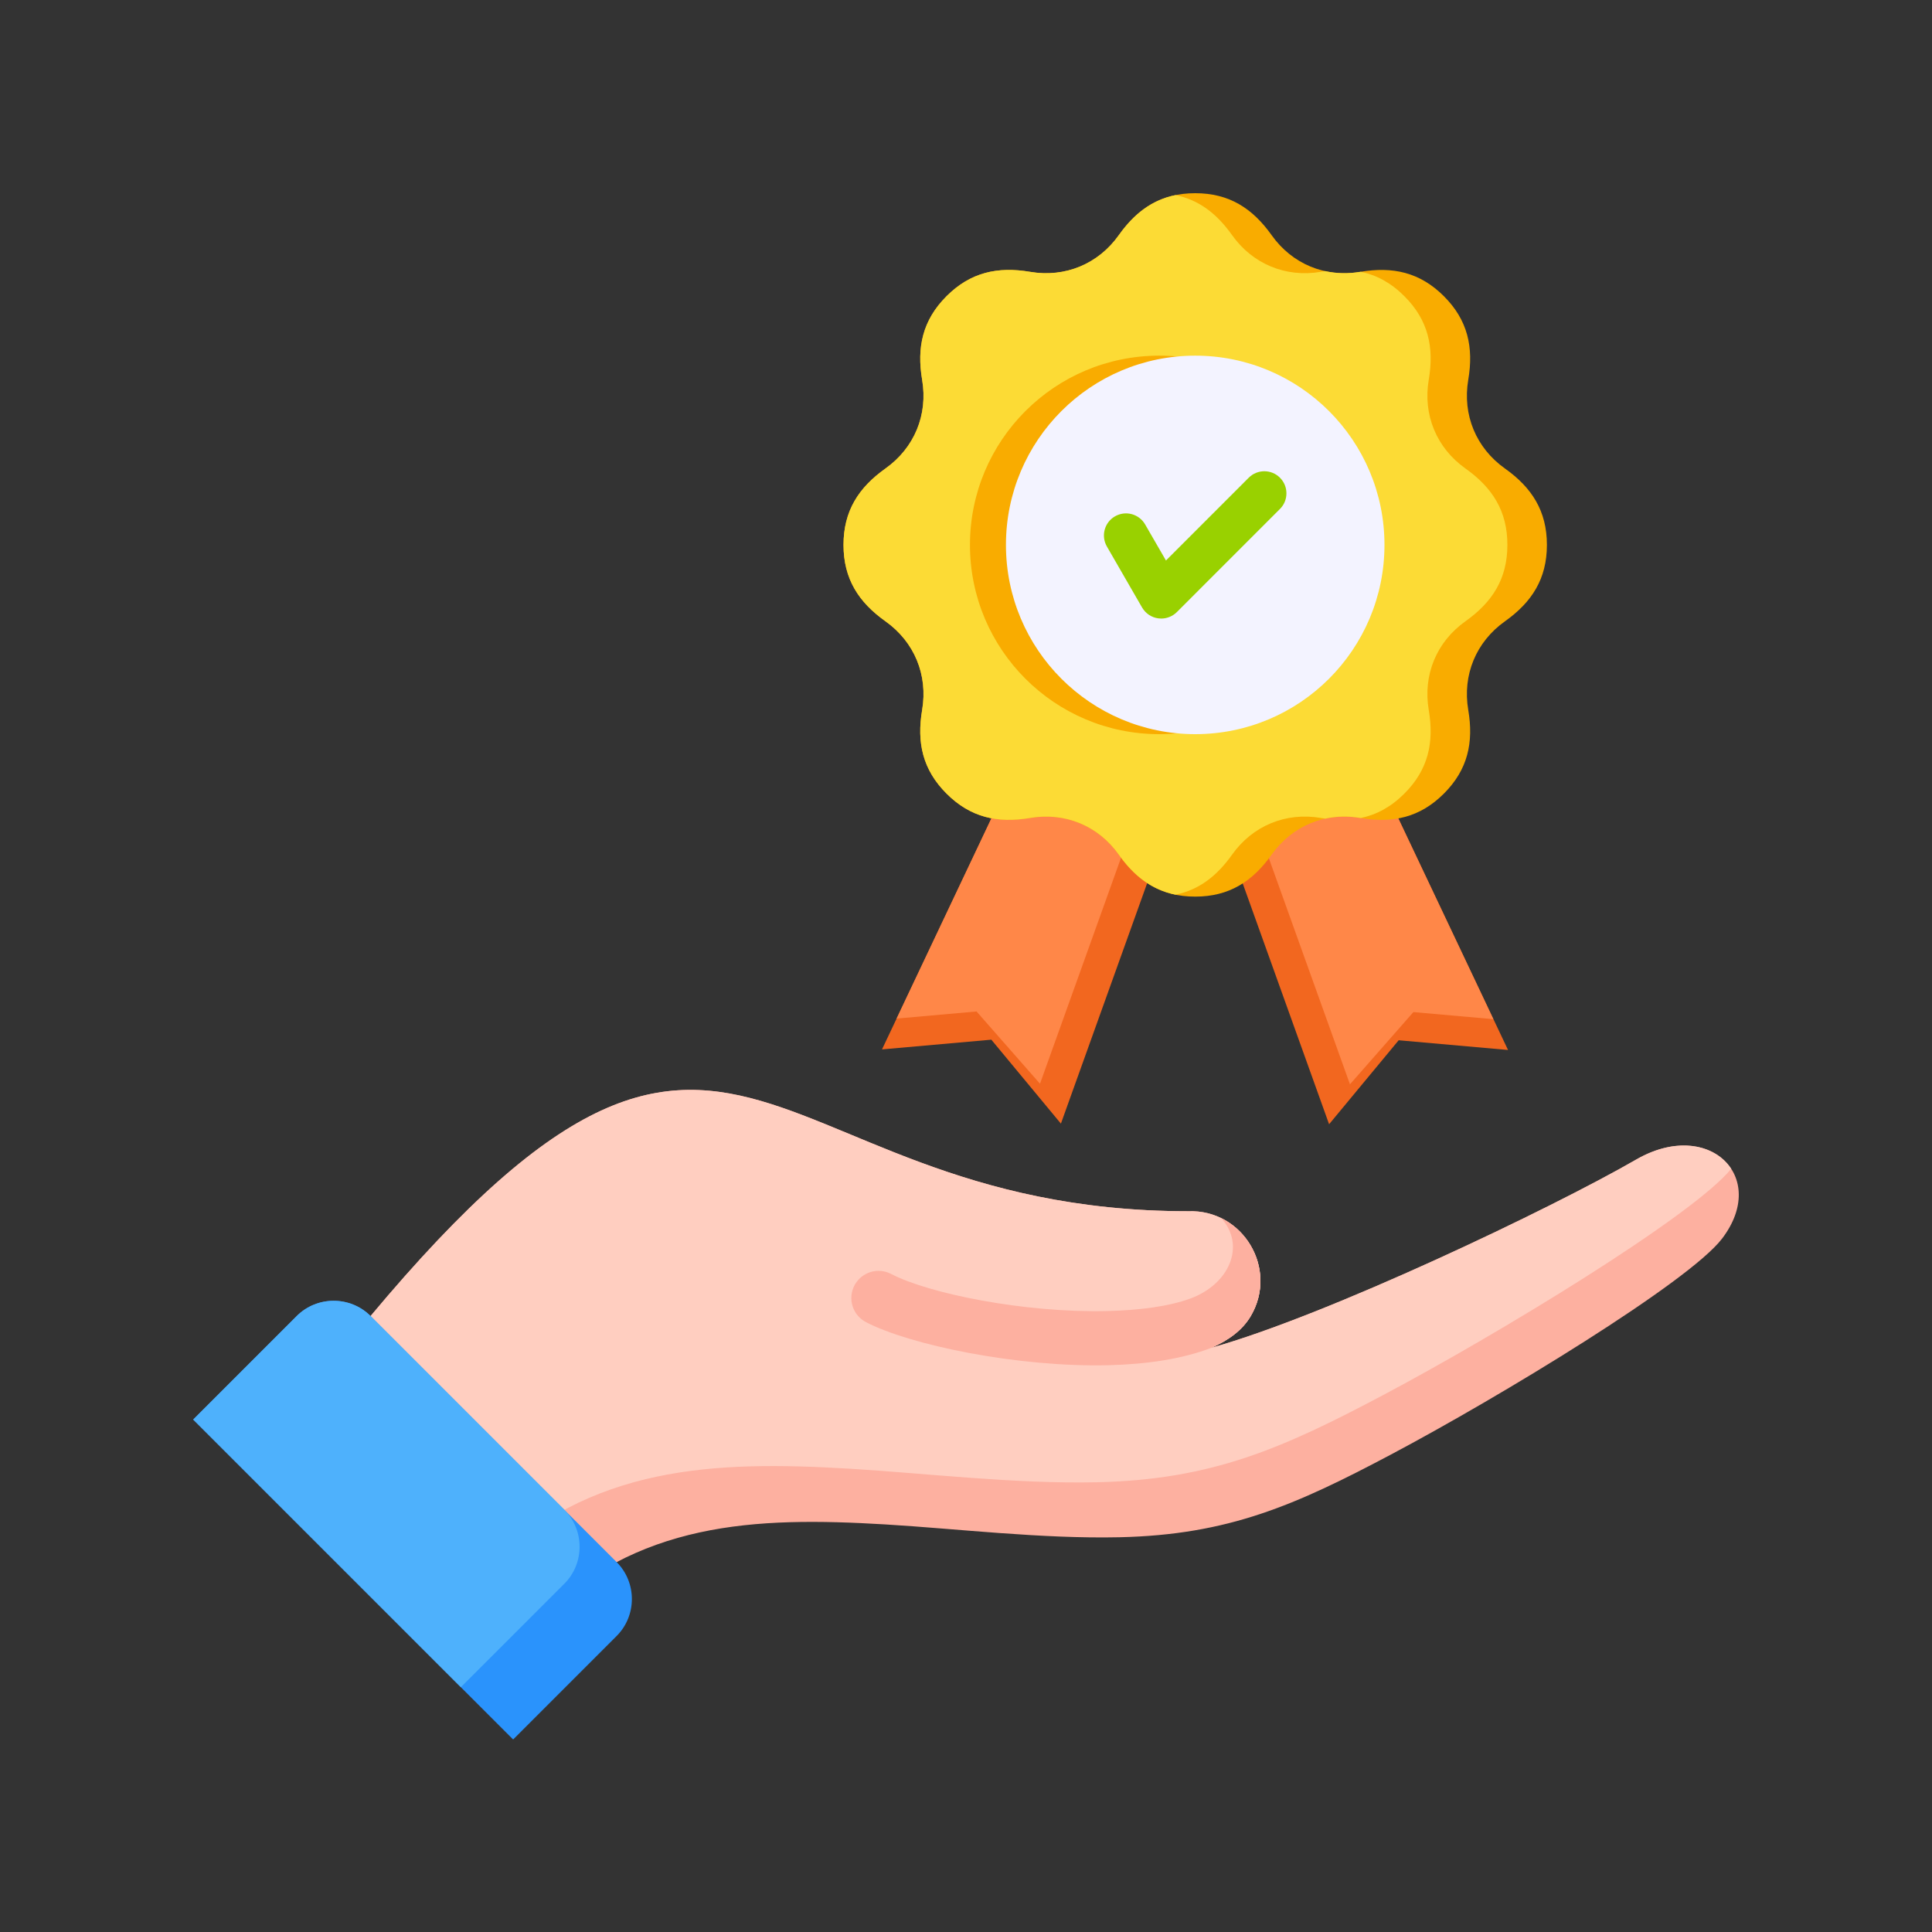 <svg width="80" height="80" viewBox="0 0 80 80" fill="none" xmlns="http://www.w3.org/2000/svg">
<rect x="0" y="0" width="80" height="80" fill="#333333" stroke="none"/>
<g clip-path="url(#clip0_2174_112)">
<path fill-rule="evenodd" clip-rule="evenodd" d="M56.053 29.983L62.444 43.477L57.916 43.075L55.035 46.552L49.994 32.498L56.053 29.983Z" fill="#F2671F"/>
<path fill-rule="evenodd" clip-rule="evenodd" d="M56.051 29.983L61.838 42.202L58.526 41.908L55.899 44.899L51.262 31.971L56.051 29.983Z" fill="#FF8748"/>
<path fill-rule="evenodd" clip-rule="evenodd" d="M42.913 29.959L36.522 43.453L41.049 43.051L43.93 46.527L48.971 32.473L42.913 29.959Z" fill="#F2671F"/>
<path fill-rule="evenodd" clip-rule="evenodd" d="M42.912 29.959L37.125 42.177L40.437 41.883L43.064 44.875L47.701 31.946L42.912 29.959Z" fill="#FF8748"/>
<path fill-rule="evenodd" clip-rule="evenodd" d="M46.328 9.736C45.478 10.934 44.105 11.502 42.657 11.257C41.31 11.028 40.184 11.274 39.193 12.265C38.202 13.257 37.956 14.382 38.184 15.729C38.43 17.178 37.861 18.55 36.664 19.401C35.55 20.192 34.928 21.161 34.928 22.563C34.928 23.965 35.55 24.935 36.664 25.726C37.861 26.576 38.43 27.949 38.184 29.397C37.956 30.744 38.202 31.87 39.193 32.861C40.184 33.852 41.31 34.098 42.657 33.87C44.105 33.624 45.478 34.193 46.328 35.391C47.119 36.504 48.089 37.127 49.491 37.127C50.892 37.127 51.862 36.504 52.654 35.391C53.504 34.193 54.876 33.624 56.325 33.87C57.672 34.098 58.798 33.852 59.789 32.861C60.78 31.87 61.026 30.744 60.797 29.397C60.552 27.949 61.12 26.577 62.318 25.726C63.432 24.935 64.054 23.965 64.054 22.563C64.054 21.161 63.432 20.192 62.318 19.401C61.12 18.55 60.552 17.178 60.797 15.729C61.026 14.383 60.78 13.256 59.789 12.265C58.797 11.274 57.672 11.028 56.325 11.257C54.876 11.502 53.504 10.934 52.654 9.736C51.862 8.622 50.893 8 49.491 8C48.089 8 47.119 8.622 46.328 9.736Z" fill="#F9AC00"/>
<path fill-rule="evenodd" clip-rule="evenodd" d="M46.328 9.735C45.478 10.933 44.105 11.502 42.657 11.256C41.31 11.028 40.184 11.274 39.193 12.265C38.202 13.256 37.956 14.382 38.184 15.729C38.43 17.177 37.861 18.549 36.664 19.4C35.55 20.191 34.928 21.161 34.928 22.562C34.928 23.964 35.55 24.934 36.664 25.725C37.861 26.576 38.43 27.948 38.184 29.397C37.956 30.743 38.202 31.869 39.193 32.86C40.184 33.852 41.31 34.097 42.657 33.869C44.105 33.624 45.478 34.192 46.328 35.39C46.955 36.273 47.695 36.846 48.673 37.047C49.651 36.846 50.39 36.273 51.017 35.39C51.868 34.192 53.24 33.623 54.689 33.869C54.751 33.879 54.813 33.889 54.874 33.897C55.337 33.796 55.826 33.784 56.325 33.869L56.344 33.872C56.999 33.737 57.597 33.415 58.153 32.86C59.144 31.869 59.389 30.743 59.161 29.396C58.916 27.948 59.484 26.576 60.682 25.725C61.796 24.934 62.418 23.964 62.418 22.562C62.418 21.161 61.796 20.191 60.682 19.4C59.484 18.549 58.916 17.177 59.161 15.728C59.39 14.382 59.144 13.256 58.153 12.265C57.597 11.709 56.999 11.388 56.344 11.253L56.325 11.256C55.826 11.34 55.337 11.328 54.874 11.227C54.812 11.236 54.751 11.245 54.689 11.256C53.24 11.501 51.868 10.933 51.017 9.735C50.391 8.852 49.651 8.278 48.673 8.078C47.695 8.278 46.955 8.852 46.328 9.735Z" fill="#FCDB35"/>
<path d="M48.001 30.4C52.329 30.4 55.837 26.891 55.837 22.563C55.837 18.235 52.329 14.727 48.001 14.727C43.673 14.727 40.164 18.235 40.164 22.563C40.164 26.891 43.673 30.4 48.001 30.4Z" fill="#F9AC00"/>
<path d="M49.491 30.4C53.819 30.4 57.328 26.891 57.328 22.563C57.328 18.235 53.819 14.727 49.491 14.727C45.163 14.727 41.654 18.235 41.654 22.563C41.654 26.891 45.163 30.4 49.491 30.4Z" fill="#F3F3FF"/>
<path fill-rule="evenodd" clip-rule="evenodd" d="M51.784 54.506C52.948 52.548 51.474 50.068 49.198 50.154C30.497 50.154 30.464 34.948 12.971 57.445L22.228 67.15C26.351 62.992 31.253 62.8 36.659 63.123C39.608 63.299 43.127 63.725 46.355 63.654C50.867 63.554 53.632 62.33 57.593 60.231C62.103 57.842 69.942 53.084 71.309 51.286C73.266 48.713 70.74 46.29 67.754 48.013C64.244 50.04 54.948 54.474 50.159 55.809C50.884 55.495 51.45 55.068 51.784 54.506Z" fill="#FDB0A0"/>
<path fill-rule="evenodd" clip-rule="evenodd" d="M51.784 54.506C52.948 52.548 51.474 50.068 49.198 50.154C30.497 50.154 30.464 34.948 12.971 57.445L20.116 64.936C24.437 60.675 29.558 60.479 35.202 60.817C38.311 61.003 42.021 61.452 45.425 61.377C50.18 61.271 53.095 59.981 57.271 57.768C61.979 55.275 70.125 50.333 71.685 48.396C71.038 47.403 69.472 47.022 67.754 48.013C64.244 50.04 54.948 54.474 50.159 55.809C50.884 55.495 51.45 55.068 51.784 54.506Z" fill="#FFCEC0"/>
<path fill-rule="evenodd" clip-rule="evenodd" d="M51.785 54.506C52.693 52.979 51.995 51.134 50.565 50.438C51.6 51.572 50.905 53.182 49.281 53.773C48.382 54.1 47.171 54.255 45.855 54.287C42.417 54.371 38.461 53.564 36.896 52.75C36.632 52.612 36.323 52.586 36.038 52.675C35.754 52.766 35.516 52.965 35.379 53.23C35.241 53.494 35.214 53.803 35.304 54.088C35.394 54.372 35.593 54.609 35.858 54.747C37.666 55.688 42.116 56.623 45.907 56.53C47.474 56.492 48.955 56.274 50.16 55.81C50.885 55.495 51.451 55.069 51.785 54.506Z" fill="#FDB0A0"/>
<path fill-rule="evenodd" clip-rule="evenodd" d="M8 58.78L12.286 54.494C13.127 53.653 14.504 53.653 15.345 54.494L25.534 64.683C26.375 65.524 26.375 66.901 25.534 67.742L21.248 72.028L8 58.78Z" fill="#2A93FC"/>
<path fill-rule="evenodd" clip-rule="evenodd" d="M8 58.78L12.286 54.494C13.127 53.653 14.502 53.653 15.344 54.493L15.345 54.494L23.369 62.518C24.21 63.36 24.21 64.736 23.369 65.578L19.083 69.863L8 58.78Z" fill="#4EB1FC"/>
<path fill-rule="evenodd" clip-rule="evenodd" d="M48.084 25.613C48.044 25.613 48.004 25.61 47.964 25.605C47.825 25.587 47.692 25.537 47.575 25.459C47.459 25.381 47.362 25.277 47.291 25.156L45.834 22.63C45.582 22.193 45.73 21.634 46.168 21.381C46.272 21.321 46.386 21.282 46.505 21.266C46.624 21.25 46.745 21.258 46.861 21.289C46.977 21.32 47.086 21.374 47.182 21.447C47.277 21.52 47.357 21.611 47.417 21.715L48.28 23.209L51.707 19.781C52.065 19.424 52.644 19.424 53 19.781C53.085 19.866 53.153 19.967 53.199 20.078C53.245 20.189 53.268 20.308 53.268 20.428C53.268 20.548 53.245 20.667 53.199 20.778C53.153 20.889 53.085 20.99 53 21.075L48.731 25.345C48.646 25.43 48.545 25.497 48.434 25.543C48.323 25.589 48.204 25.613 48.084 25.613Z" fill="#99D100"/>
</g>
<defs>
<clipPath id="clip0_2174_112">
<rect width="64" height="64.028" fill="white" transform="translate(8 8)"/>
</clipPath>
</defs>
</svg>
